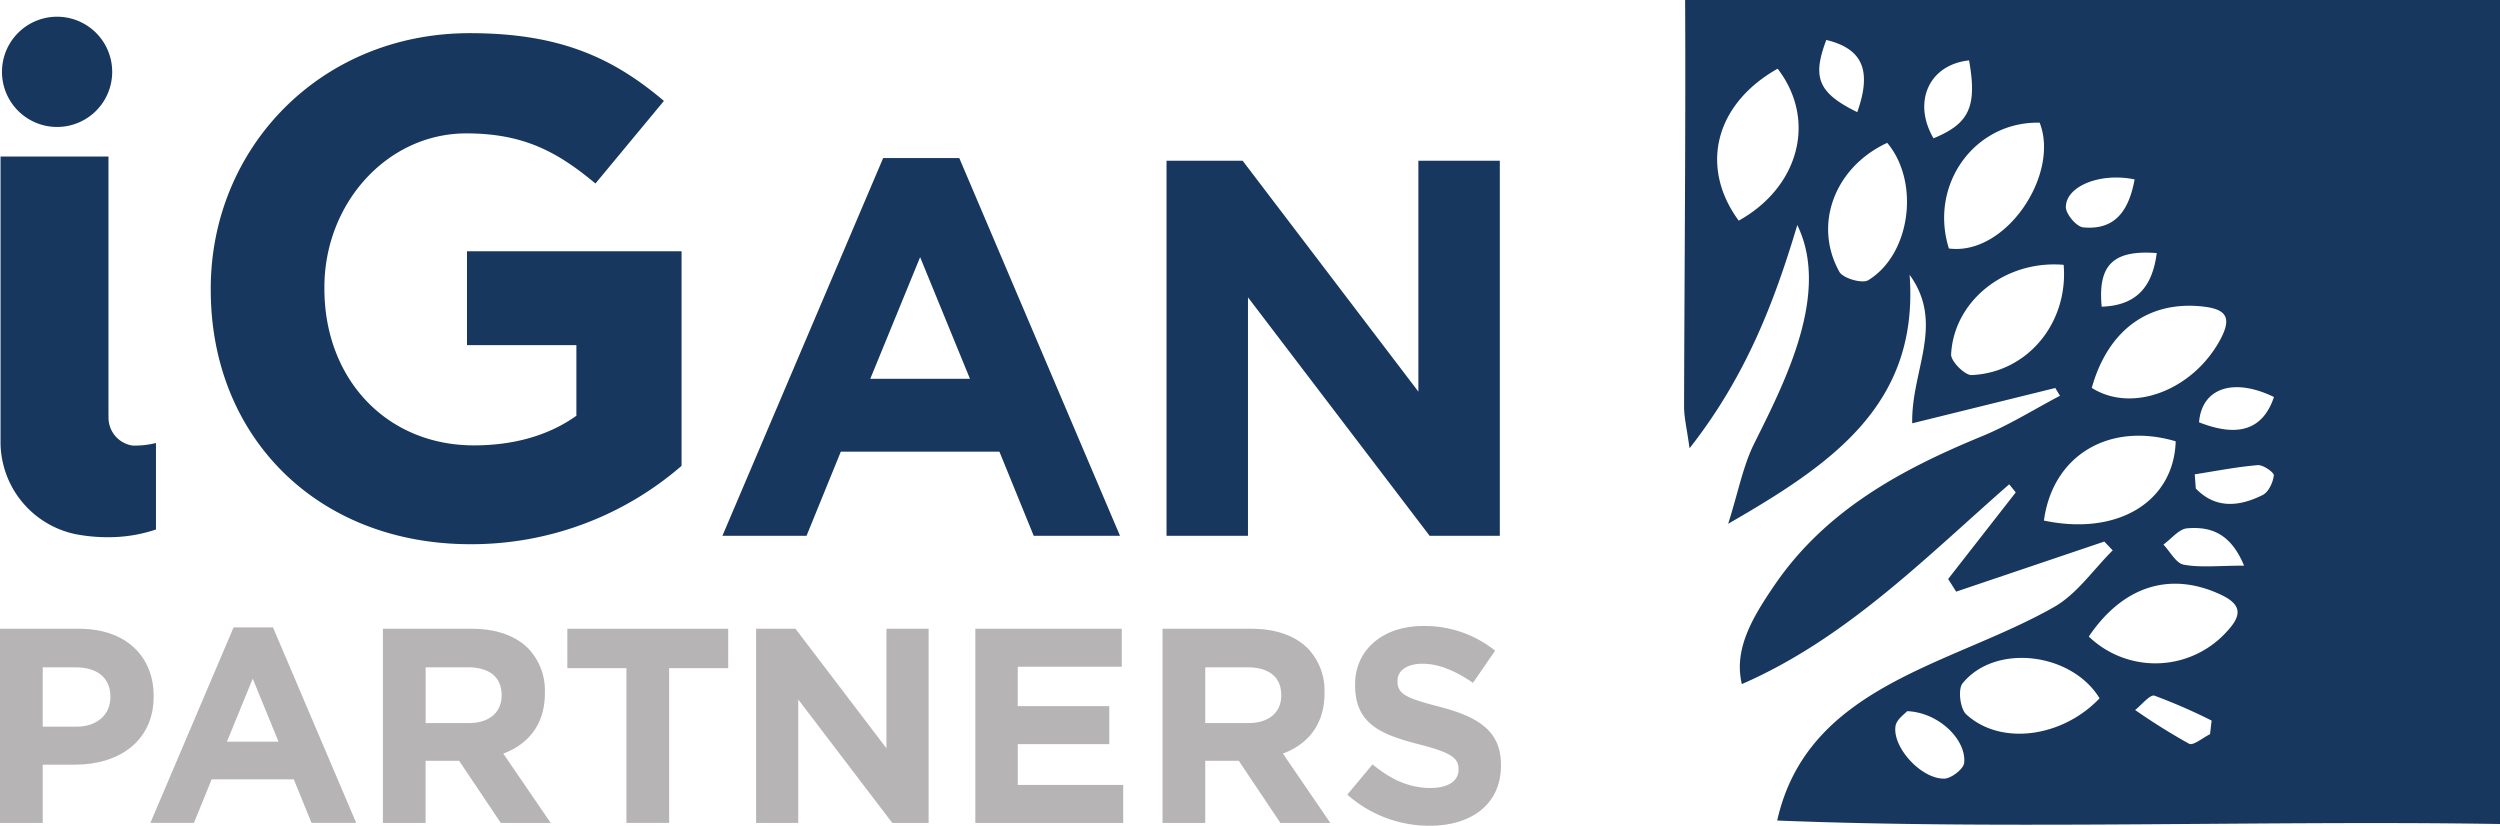 <svg viewBox="0 0 519.176 171.48" height="171.48" width="519.176" xmlns="http://www.w3.org/2000/svg"><g transform="translate(-219.489 338.666)"><path fill="#b6b4b5" d="M235.389-187.76c4.435,0,7.028-2.649,7.028-6.1v-.116c0-3.975-2.765-6.1-7.2-6.1h-6.855v12.325Zm-15.9-20.331h16.473c9.617,0,15.436,5.7,15.436,13.937v.116c0,9.331-7.259,14.169-16.3,14.169h-6.739v12.1H219.49V-208.09"></path><path fill="#b6b4b5" d="M277.329-184.649l-5.357-13.075-5.356,13.075ZM268-208.378h8.179l17.28,40.6h-9.273l-3.687-9.043H263.447l-3.687,9.043h-9.041L268-208.378"></path><path fill="#b6b4b5" d="M316.861-188.508c4.32,0,6.8-2.3,6.8-5.7v-.115c0-3.8-2.649-5.76-6.968-5.76H307.88v11.577ZM299.006-208.09h18.431c5.127,0,9.1,1.44,11.751,4.089a12.655,12.655,0,0,1,3.455,9.215v.116c0,6.508-3.513,10.6-8.64,12.5l9.849,14.4H323.483l-8.639-12.9h-6.969v12.9h-8.869v-40.32"></path><path fill="#b6b4b5" d="M349.579-199.913H337.31v-8.177h33.407v8.177H358.448v32.14h-8.869v-32.14"></path><path fill="#b6b4b5" d="M376.508-208.09h8.179l18.892,24.824V-208.09h8.753v40.317h-7.544L385.262-193.4v25.631h-8.753V-208.09"></path><path fill="#b6b4b5" d="M422.036-208.09h30.411v7.891h-21.6v8.179h19.007v7.891h-19v8.467h21.887v7.891h-30.7V-208.09"></path><path fill="#b6b4b5" d="M478.766-188.508c4.32,0,6.8-2.3,6.8-5.7v-.115c0-3.8-2.649-5.76-6.969-5.76h-8.812v11.577ZM460.912-208.09h18.431c5.127,0,9.1,1.44,11.749,4.089a12.651,12.651,0,0,1,3.456,9.215v.116c0,6.508-3.515,10.6-8.64,12.5l9.848,14.4H485.389l-8.64-12.9h-6.968v12.9h-8.869v-40.32"></path><path fill="#b6b4b5" d="M499.285-173.648l5.241-6.279c3.629,2.995,7.431,4.9,12.039,4.9,3.628,0,5.816-1.44,5.816-3.8v-.115c0-2.247-1.381-3.4-8.121-5.127-8.121-2.073-13.361-4.32-13.361-12.325v-.116c0-7.315,5.875-12.152,14.111-12.152a23.336,23.336,0,0,1,14.975,5.125l-4.607,6.681c-3.572-2.476-7.084-3.973-10.483-3.973s-5.184,1.555-5.184,3.513v.115c0,2.649,1.728,3.513,8.7,5.3,8.179,2.131,12.785,5.069,12.785,12.1v.115c0,8.005-6.1,12.5-14.8,12.5a25.663,25.663,0,0,1-17.107-6.451"></path><path fill="#17375e" d="M263.254-278.415v-.3c0-29.171,22.72-53.064,53.8-53.064,18.471,0,29.611,4.984,40.311,14.073l-14.219,17.149c-7.915-6.6-14.951-10.407-26.825-10.407-16.417,0-29.463,14.512-29.463,31.956v.292c0,18.764,12.9,32.543,31.075,32.543,8.209,0,15.54-2.052,21.256-6.157v-14.657h-22.72v-19.5H361.03v44.563a66.606,66.606,0,0,1-43.83,16.274c-31.955,0-53.943-22.428-53.943-52.771"></path><path fill="#17375e" d="M420.919-260.006l-10.347-25.257-10.348,25.257ZM402.9-305.847h15.8l33.38,78.447H434.16l-7.121-17.468H394.1L386.983-227.4H369.515l33.38-78.442"></path><path fill="#17375e" d="M461.744-305.291h15.8l36.5,47.956v-47.956h16.913V-227.4H516.376l-37.72-49.513V-227.4H461.744v-77.886"></path><path fill="#17375e" d="M247.567-246.131c-.191,0-.381,0-.571-.011-.108-.017-.217-.035-.325-.055a5.849,5.849,0,0,1-4.645-5.78v-.456h-.011v-53.724H219.6v59.076a19.567,19.567,0,0,0,15.544,19.336,35,35,0,0,0,6.868.639l0,0a30.654,30.654,0,0,0,9.869-1.6v-17.96a18.223,18.223,0,0,1-4.317.536"></path><path fill="#17375e" d="M242.789-323.749A11.444,11.444,0,0,1,231.343-312.3,11.444,11.444,0,0,1,219.9-323.748a11.444,11.444,0,0,1,11.445-11.445,11.445,11.445,0,0,1,11.444,11.443"></path><path fill="#17375e" d="M685.513-221.2c-2.853-6.907-7.115-8.127-11.8-7.752-1.728.139-3.3,2.2-4.947,3.379,1.4,1.459,2.613,3.879,4.224,4.176,3.489.643,7.179.2,12.52.2ZM667.38-286.109c-9.084-.7-12.259,2.513-11.431,11.132C662.966-275.211,666.453-278.871,667.38-286.109Zm-62.193-29.267c3.1-8.725,1.051-13.183-6.425-14.993-2.977,7.828-1.693,11.007,6.424,14.994Zm70.084,75.216q.11,1.472.221,2.943c4.117,4.265,9.009,3.784,13.891,1.349,1.213-.6,2.141-2.6,2.313-4.067.072-.616-2.219-2.227-3.329-2.135-4.388.367-8.735,1.231-13.1,1.909Zm3.181,53.96q.16-1.412.323-2.824a116.076,116.076,0,0,0-11.864-5.171c-.919-.3-2.66,1.915-4.023,2.972A131.347,131.347,0,0,0,674.1-184.21c.876.449,2.87-1.27,4.352-1.99Zm13.275-70.021c-8.421-4.085-14.983-1.871-15.56,5.252,8.183,3.231,13.287,1.508,15.559-5.252Zm-28.94-45.187c-7.139-1.476-14.231,1.388-14.28,5.729-.016,1.461,2.205,4.1,3.593,4.229,6.632.641,9.5-3.476,10.686-9.957Zm-34.379-24.715c-8.34.88-11.785,8.66-7.384,16.177,7.4-3.035,9.1-6.535,7.384-16.176ZM615.54-190.977c-.445.539-2.2,1.7-2.409,3.092-.673,4.4,5.295,10.964,10.1,10.919,1.463-.013,4.035-2,4.16-3.279.477-4.865-5.379-10.509-11.848-10.732Zm39.971-2.673c-5.828-9.539-21.679-11.449-28.453-3.108-1,1.227-.511,5.267.752,6.432,7.124,6.579,19.941,4.833,27.7-3.324Zm-11.557-36.909c15.331,3.241,26.983-3.927,27.364-16.461-13.734-4.074-25.53,2.829-27.365,16.461ZM611.408-309c-10.833,4.993-15.443,16.9-9.937,26.78.755,1.356,4.748,2.511,6,1.743,8.865-5.424,10.74-20.459,3.935-28.523ZM653.27-206.474a19.971,19.971,0,0,0,14.631,5.548,19.971,19.971,0,0,0,14.14-6.7c3.273-3.54,2.785-5.663-1.628-7.672C670.1-220,660.34-216.948,653.27-206.474Zm.615-51.641c8.5,5.383,21.164.393,26.757-10.151,2.468-4.655.92-6.221-3.648-6.739-11.289-1.276-19.731,4.86-23.109,16.889Zm-5.837-25.553c-12.091-1.033-22.8,7.435-23.371,18.593-.073,1.428,2.845,4.361,4.273,4.3,11.559-.525,20.106-10.787,19.1-22.894Zm-23.833-3.395c11.828,1.556,23.072-15.373,18.851-26.125-13.506-.3-23.009,12.871-18.852,26.125ZM588.653-324.4c-13.067,7.368-16.257,20.439-8.083,31.555C593.1-299.807,596.844-313.75,588.653-324.4ZM738.665-167.542c-47.791-.789-102.409,1.2-150.1-.724,6.265-28.084,36.107-32.2,57.378-44.277,4.807-2.676,8.239-7.807,12.292-11.827l-1.745-1.83-30.765,10.4-1.661-2.629,14.036-17.98q-.678-.842-1.359-1.684c-17.447,15.268-33.8,32.016-55.52,41.491-1.753-7.319,2.315-13.963,6.676-20.391,10.585-15.6,26.3-24.135,43.229-31.093,5.593-2.3,10.785-5.567,16.161-8.392q-.486-.808-.975-1.616L616.6-250.757c-.243-10.945,6.847-20.649-.543-30.837,1.988,26.861-16,39.224-37.675,51.7,2.112-6.675,3.092-12.04,5.435-16.729,6.315-12.675,15.831-31.148,8.917-45.307-4.837,16.169-10.7,31.475-22.377,46.36-.563-4.147-1.14-6.407-1.135-8.667.057-24.731.359-59.7.216-84.424H738.665v171.124"></path></g></svg>